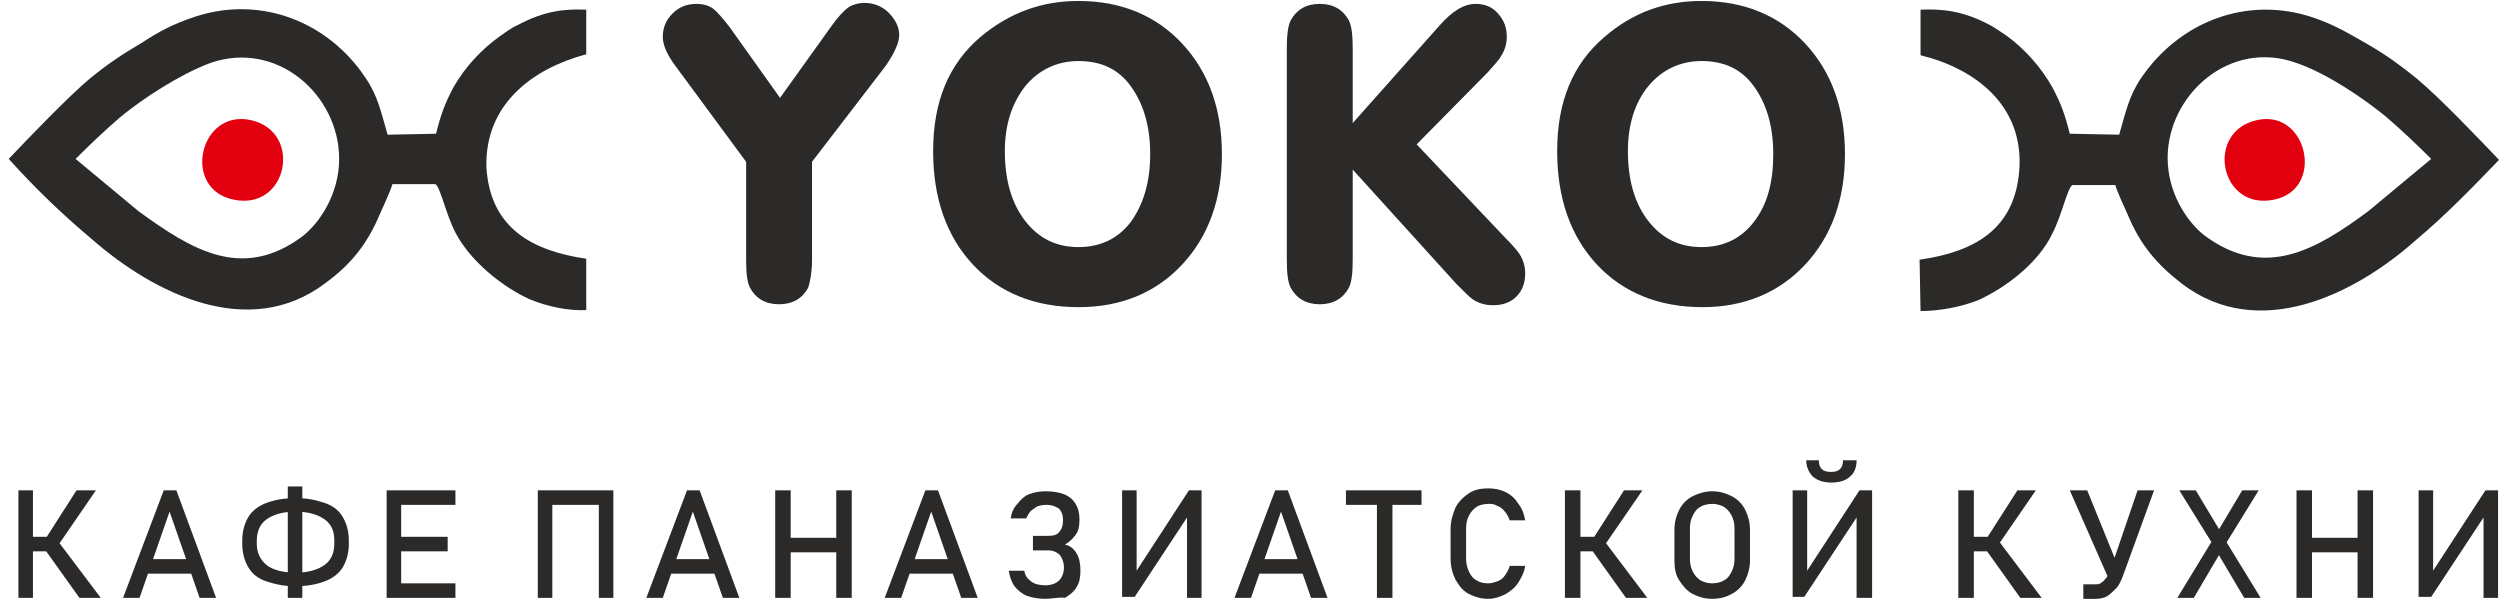 <?xml version="1.0" encoding="UTF-8"?> <svg xmlns="http://www.w3.org/2000/svg" xmlns:xlink="http://www.w3.org/1999/xlink" version="1.1" id="Слой_1" x="0px" y="0px" viewBox="0 0 258 62" style="enable-background:new 0 0 258 62;" xml:space="preserve"> <style type="text/css"> .st0{fill:#2B2A29;} .st1{fill-rule:evenodd;clip-rule:evenodd;fill:#2B2A29;} .st2{fill-rule:evenodd;clip-rule:evenodd;fill:#E2000F;} </style> <path class="st0" d="M175.6,6.3c-2.2,0-4.1,0.9-5.5,2.6s-2.1,4-2.1,6.7c0,3,0.7,5.4,2.1,7.2c1.4,1.8,3.2,2.7,5.5,2.7 c2.3,0,4.1-0.9,5.4-2.6c1.4-1.8,2-4.1,2-7s-0.7-5.2-2-7C179.7,7.1,177.9,6.3,175.6,6.3 M175.6,0.1c4.4,0,8,1.5,10.7,4.4 s4.1,6.7,4.1,11.4c0,4.7-1.4,8.5-4.1,11.4s-6.3,4.4-10.6,4.4c-4.5,0-8.2-1.5-10.9-4.4c-2.7-2.9-4.1-6.8-4.1-11.7 c0-5.1,1.6-9,4.9-11.8C168.5,1.3,171.8,0.1,175.6,0.1z M139.6,17.5v9.3c0,1.3-0.1,2.3-0.4,2.9c-0.6,1.1-1.6,1.7-3,1.7 c-1.4,0-2.4-0.6-3-1.7c-0.3-0.6-0.4-1.5-0.4-2.9V5c0-1.3,0.1-2.3,0.4-2.9c0.6-1.1,1.6-1.7,3-1.7c1.4,0,2.4,0.6,3,1.7 c0.3,0.6,0.4,1.6,0.4,2.9v7.7l8.9-10c1.4-1.6,2.6-2.3,3.8-2.3c0.9,0,1.7,0.3,2.3,1s0.9,1.4,0.9,2.4c0,0.7-0.2,1.4-0.6,2 c-0.2,0.4-0.7,0.9-1.4,1.7l-7.3,7.4l9.2,9.7c0.8,0.8,1.2,1.3,1.4,1.6c0.4,0.6,0.6,1.3,0.6,2c0,1-0.3,1.8-0.9,2.4 c-0.6,0.6-1.4,0.9-2.4,0.9c-0.8,0-1.5-0.2-2.1-0.6c-0.3-0.2-0.9-0.8-1.7-1.6L139.6,17.5z M111.3,6.3c-2.2,0-4.1,0.9-5.5,2.6 c-1.4,1.8-2.1,4-2.1,6.7c0,3,0.7,5.4,2.1,7.2c1.4,1.8,3.2,2.7,5.5,2.7c2.3,0,4.1-0.9,5.4-2.6c1.3-1.8,2-4.1,2-7s-0.7-5.2-2-7 C115.4,7.1,113.6,6.3,111.3,6.3z M111.3,0.1c4.4,0,8,1.5,10.7,4.4s4.1,6.7,4.1,11.4c0,4.7-1.4,8.5-4.1,11.4s-6.3,4.4-10.7,4.4 c-4.5,0-8.2-1.5-10.9-4.4s-4.1-6.8-4.1-11.7c0-5.1,1.6-9,4.9-11.8C104.2,1.3,107.5,0.1,111.3,0.1z M83.8,16.7v10.1 c0,1.3-0.2,2.3-0.4,2.9c-0.6,1.1-1.6,1.7-3,1.7s-2.4-0.6-3-1.7c-0.3-0.6-0.4-1.5-0.4-2.9V16.7l-7.3-9.9c-0.9-1.2-1.3-2.2-1.3-3 c0-0.9,0.3-1.7,1-2.4s1.5-1,2.5-1c0.7,0,1.3,0.2,1.7,0.5c0.4,0.3,1,1,1.7,1.9l5.2,7.3l5.3-7.4c0.7-1,1.3-1.6,1.7-1.9 s1.1-0.5,1.7-0.5c0.9,0,1.8,0.3,2.5,1s1.1,1.5,1.1,2.3c0,0.8-0.5,1.9-1.4,3.2L83.8,16.7z"></path> <path class="st1" d="M60.5,1c-2.2-0.1-4.3,0.1-7.1,1.6c-0.7,0.3-1.3,0.8-1.9,1.2C49.7,5.1,48,6.9,46.8,9c-0.9,1.7-1.3,2.8-1.8,4.8 L40,13.9c-0.7-2.4-1-4-2.3-5.9C33.9,2.3,27-0.5,20.2,1.7c-2.4,0.8-3.7,1.5-5.7,2.8C12.6,5.6,11,6.7,9.4,8c-2.3,1.9-6.6,6.4-8.5,8.4 c2.8,3.1,5.4,5.6,8.6,8.3c6.4,5.6,16.2,10.5,24.1,4.5c2.6-1.9,4.3-4,5.6-7.1c0.4-0.9,1.1-2.4,1.3-3.1h4.4c0.5,0.1,1.1,3.1,2.1,5 c1.5,2.9,4.8,5.6,7.7,6.9c1.7,0.7,3.9,1.2,5.8,1.1l0-5.3c-5.5-0.8-9.9-3.1-10.3-9.4C50,10.8,54.9,7.1,60.5,5.6V1 M7.8,16.4 c1.5-1.5,3.2-3.1,4.6-4.3c2.3-1.9,6.1-4.4,9.3-5.6C28.6,4.1,35,9.8,35,16.4c0,3.6-2,6.6-3.8,8C25,29,19.8,25.8,14.3,21.8L7.8,16.4z"></path> <path class="st2" d="M25.9,12.4c5.4,1.2,3.8,9.4-1.8,8.2C18.7,19.5,20.6,11.2,25.9,12.4"></path> <path class="st1" d="M198.2,1v4.7c5.7,1.4,10.6,5.2,10.2,11.7c-0.4,6.3-4.7,8.6-10.3,9.4l0.1,5.3c1.9,0,4.1-0.4,5.9-1.1 c2.9-1.3,6.3-3.9,7.7-6.9c1-1.9,1.6-4.9,2.1-5h4.4c0.2,0.7,0.9,2.2,1.3,3.1c1.3,3.1,3,5.1,5.6,7.1c7.9,6,17.8,1.1,24.1-4.5 c3.2-2.7,5.7-5.3,8.6-8.3c-1.9-2-6.2-6.5-8.5-8.4c-1.6-1.3-3.1-2.4-5-3.5c-2.1-1.2-3.4-2-5.7-2.8C231.8-0.5,224.9,2.3,221,8 c-1.3,1.9-1.6,3.5-2.3,5.9l-5.1-0.1c-0.5-2-0.9-3.1-1.8-4.8c-1.2-2.1-2.8-3.9-4.7-5.3c-0.6-0.4-1.3-0.9-1.9-1.2 C202.5,1.1,200.4,0.9,198.2,1 M244.4,21.8c-5.4,4-10.7,7.1-16.9,2.5c-1.8-1.4-3.8-4.4-3.8-8c0-6.5,6.4-12.3,13.3-9.8 c3.2,1.1,7,3.7,9.3,5.6c1.4,1.2,3.1,2.8,4.6,4.3L244.4,21.8z"></path> <path class="st2" d="M232.9,12.4c-5.4,1.2-3.8,9.4,1.8,8.2C240,19.5,238.1,11.2,232.9,12.4"></path> <path class="st0" d="M256.3,61.6v-8.7l0.2,0.2l-5.6,8.5h-1.3V50.6h1.5v8.8l-0.2-0.2l5.6-8.6h1.3v11.1H256.3z M238,55.5h6.1v1.5H238 V55.5z M237,50.6h1.6v11.1H237V50.6z M243.3,50.6h1.6v11.1h-1.6V50.6z M228.6,55.3l2.8-4.7h1.7l-3.7,6l-3,5.1h-1.7L228.6,55.3z M228.7,56.8l-0.2-0.4l-3.6-5.8h1.7l2.7,4.5l0.2,0.4l3.8,6.2h-1.7L228.7,56.8z M219.1,59.4c-0.2,0.5-0.4,1-0.7,1.3s-0.6,0.6-0.9,0.8 s-0.8,0.3-1.2,0.3h-1.3v-1.5h1.3c0.2,0,0.4,0,0.6-0.2c0.2-0.1,0.3-0.3,0.5-0.5c0.1-0.2,0.3-0.5,0.4-0.8l2.8-8.2h1.7L219.1,59.4z M213.6,50.6h1.8l3.2,7.9l-1,1.2L213.6,50.6z M202.9,55.4h3.5v1.5h-3.5V55.4z M202.1,50.6h1.6v11.1h-1.6V50.6z M205,56.8l1.4-0.8 l4.3,5.7h-2.2L205,56.8z M205,55.6l3.2-5h1.9l-4.4,6.4L205,55.6z M191.6,47.5c0,0.7-0.2,1.3-0.7,1.7c-0.4,0.4-1.1,0.6-1.9,0.6H189 c-0.8,0-1.4-0.2-1.9-0.6c-0.4-0.4-0.7-1-0.7-1.7l1.3,0c0,0.4,0.1,0.7,0.3,0.9c0.2,0.2,0.5,0.3,0.9,0.3h0.1c0.4,0,0.7-0.1,0.9-0.3 s0.3-0.5,0.3-0.9L191.6,47.5z M191.6,61.6v-8.7l0.2,0.2l-5.6,8.5H185V50.6h1.5v8.8l-0.2-0.2l5.6-8.6h1.3v11.1H191.6z M176.7,60.2 c0.4,0,0.9-0.1,1.2-0.3c0.4-0.2,0.6-0.5,0.8-0.9s0.3-0.8,0.3-1.3v-3.2c0-0.5-0.1-0.9-0.3-1.3c-0.2-0.4-0.5-0.7-0.8-0.9 c-0.4-0.2-0.8-0.3-1.2-0.3s-0.9,0.1-1.2,0.3c-0.4,0.2-0.6,0.5-0.8,0.9s-0.3,0.8-0.3,1.3v3.2c0,0.5,0.1,0.9,0.3,1.3 c0.2,0.4,0.5,0.7,0.8,0.9C175.9,60.1,176.3,60.2,176.7,60.2z M176.7,61.8c-0.8,0-1.4-0.2-2-0.5s-1-0.8-1.4-1.4s-0.5-1.3-0.5-2.1 v-3.1c0-0.8,0.2-1.5,0.5-2.1c0.3-0.6,0.8-1.1,1.4-1.4c0.6-0.3,1.3-0.5,2-0.5c0.8,0,1.4,0.2,2,0.5s1.1,0.8,1.4,1.4 c0.3,0.6,0.5,1.3,0.5,2.1v3.1c0,0.8-0.2,1.5-0.5,2.1c-0.3,0.6-0.8,1.1-1.4,1.4C178.2,61.6,177.5,61.8,176.7,61.8z M162.2,55.4h3.5 v1.5h-3.5V55.4z M161.5,50.6h1.6v11.1h-1.6V50.6z M164.3,56.8l1.4-0.8l4.3,5.7h-2.2L164.3,56.8z M164.4,55.6l3.2-5h1.9l-4.4,6.4 L164.4,55.6z M153.6,61.8c-0.8,0-1.4-0.2-2-0.5s-1-0.8-1.4-1.5c-0.3-0.6-0.5-1.3-0.5-2.2v-3c0-0.8,0.2-1.5,0.5-2.2 c0.3-0.6,0.8-1.1,1.4-1.5s1.3-0.5,2-0.5c0.6,0,1.2,0.1,1.8,0.4s1,0.7,1.3,1.2c0.4,0.5,0.6,1.1,0.7,1.7h-1.6 c-0.1-0.3-0.3-0.7-0.5-0.9c-0.2-0.3-0.5-0.5-0.8-0.6c-0.3-0.2-0.6-0.2-0.9-0.2c-0.4,0-0.9,0.1-1.2,0.3s-0.6,0.5-0.8,0.9 c-0.2,0.4-0.3,0.8-0.3,1.4v3c0,0.5,0.1,1,0.3,1.4c0.2,0.4,0.4,0.7,0.8,0.9c0.3,0.2,0.7,0.3,1.2,0.3c0.3,0,0.6-0.1,0.9-0.2 c0.3-0.1,0.6-0.3,0.8-0.6s0.4-0.6,0.5-1h1.6c-0.1,0.7-0.4,1.2-0.7,1.7s-0.8,0.9-1.3,1.2C154.8,61.6,154.2,61.8,153.6,61.8z M138.9,50.6h7.8v1.5h-7.8V50.6z M142.1,51.5h1.6v10.2h-1.6V51.5z M129.4,57.7h5.8v1.5h-5.8V57.7z M131.6,50.6h1.3l4.1,11.1h-1.7 l-3.1-8.9l-3.1,8.9h-1.7L131.6,50.6z M122.5,61.6v-8.7l0.2,0.2l-5.6,8.5h-1.3V50.6h1.5v8.8l-0.2-0.2l5.6-8.6h1.3v11.1H122.5z M107.9,61.8c-0.7,0-1.3-0.1-1.9-0.3c-0.5-0.2-1-0.6-1.3-1c-0.3-0.4-0.5-1-0.6-1.6h1.6c0.1,0.5,0.3,0.8,0.7,1.1s0.9,0.4,1.5,0.4 c0.6,0,1.1-0.2,1.4-0.5s0.5-0.8,0.5-1.3v0c0-0.6-0.2-1-0.4-1.3c-0.3-0.3-0.7-0.5-1.2-0.5h-1.6v-1.5h1.6c0.5,0,0.9-0.1,1.1-0.4 c0.3-0.3,0.4-0.7,0.4-1.2v-0.1c0-0.5-0.2-0.9-0.4-1.1c-0.3-0.2-0.7-0.4-1.3-0.4c-0.5,0-1,0.1-1.3,0.4c-0.4,0.2-0.6,0.6-0.8,1h-1.6 c0.1-0.6,0.3-1.1,0.7-1.5c0.3-0.4,0.7-0.8,1.2-1s1.1-0.3,1.7-0.3c0.7,0,1.4,0.1,1.9,0.3c0.5,0.2,0.9,0.5,1.2,1s0.4,1,0.4,1.6v0.1 c0,0.6-0.1,1.1-0.4,1.5s-0.6,0.7-1.1,1c0.5,0.1,0.9,0.4,1.2,0.9s0.4,1.1,0.4,1.8v0c0,0.7-0.1,1.2-0.4,1.7s-0.7,0.8-1.2,1.1 C109.3,61.6,108.6,61.8,107.9,61.8z M93.3,57.7h5.8v1.5h-5.8V57.7z M95.5,50.6h1.3l4.1,11.1h-1.7l-3.1-8.9l-3.1,8.9h-1.7L95.5,50.6z M81,55.5h6.2v1.5H81V55.5z M80,50.6h1.6v11.1H80V50.6z M86.3,50.6h1.6v11.1h-1.6V50.6z M68.7,57.7h5.8v1.5h-5.8V57.7z M70.9,50.6 h1.3l4.1,11.1h-1.7l-3.1-8.9l-3.1,8.9h-1.7L70.9,50.6z M56.4,50.6h6.2v1.5h-6.2V50.6z M55.5,50.6H57v11.1h-1.5V50.6z M61.8,50.6h1.5 v11.1h-1.5V50.6z M40.7,50.6H47v1.5h-6.4V50.6z M40.7,55.4h5.5v1.5h-5.5V55.4z M40.7,60.2H47v1.5h-6.4V60.2z M39.9,50.6h1.5v11.1 h-1.5V50.6z M30.5,59.1c1.3,0,2.3-0.3,3-0.8c0.7-0.5,1-1.3,1-2.2v-0.3c0-1-0.3-1.7-1-2.2c-0.7-0.5-1.7-0.8-3-0.8 c-1.3,0-2.3,0.3-3,0.8c-0.7,0.5-1,1.3-1,2.2v0.3c0,1,0.4,1.7,1,2.2S29.2,59.1,30.5,59.1z M29.7,50.2h1.5v11.5h-1.5V50.2z M30.5,60.5 c-1.2,0-2.1-0.2-3-0.5s-1.5-0.8-1.9-1.5C25.2,57.8,25,57,25,56.1v-0.3c0-0.9,0.2-1.7,0.6-2.4c0.4-0.7,1.1-1.2,1.9-1.5 c0.8-0.3,1.8-0.5,3-0.5s2.1,0.2,3,0.5s1.5,0.8,1.9,1.5c0.4,0.7,0.6,1.5,0.6,2.4v0.3c0,0.9-0.2,1.7-0.6,2.4s-1.1,1.2-1.9,1.5 C32.7,60.3,31.7,60.5,30.5,60.5z M14.7,57.7h5.8v1.5h-5.8C14.7,59.2,14.7,57.7,14.7,57.7z M16.9,50.6h1.3l4.1,11.1h-1.7l-3.1-8.9 l-3.1,8.9h-1.7L16.9,50.6z M2.6,55.4h3.5v1.5H2.6V55.4z M1.9,50.6h1.5v11.1H1.9V50.6z M4.7,56.8L6.1,56l4.3,5.7H8.2L4.7,56.8z M4.7,55.6l3.2-5h2l-4.4,6.4L4.7,55.6z"></path> </svg> 